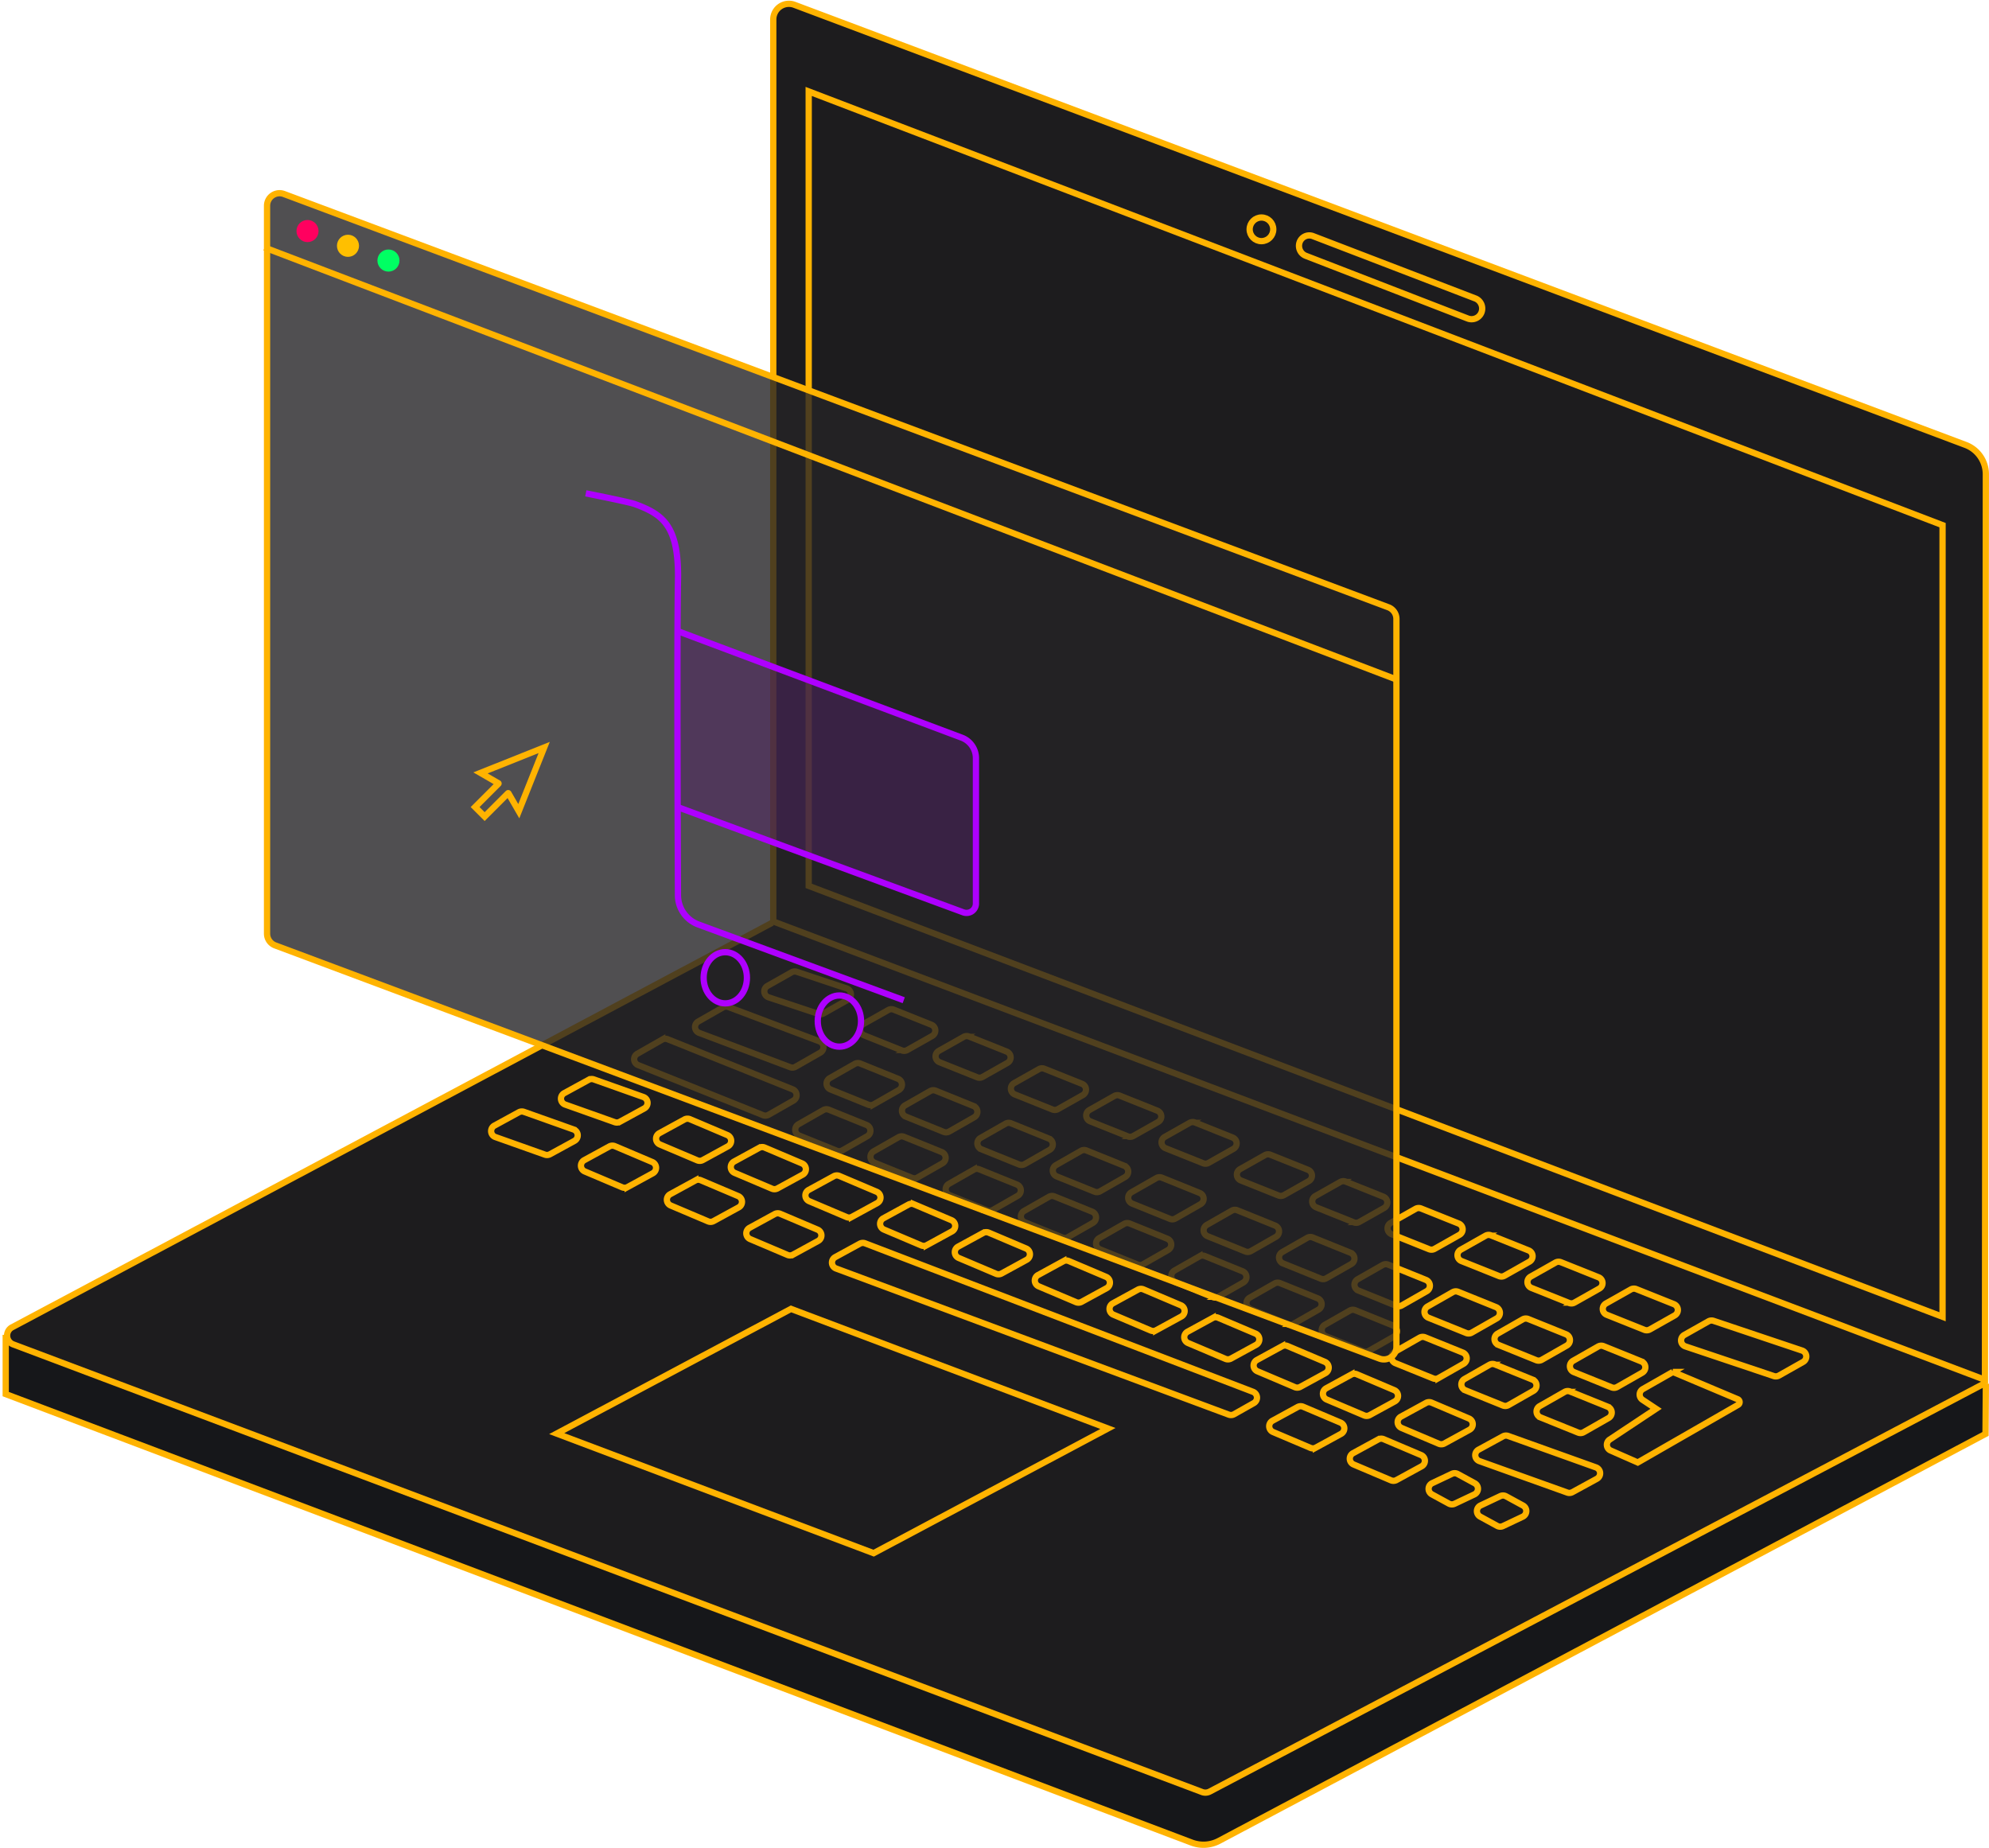 <svg width="635" height="590" xmlns="http://www.w3.org/2000/svg"><g fill="none" fill-rule="evenodd"><g stroke="#FFB300" stroke-width="2" transform="translate(-2 -1)"><path d="M636 442.804l-.111 16.025-244.713 129.935a10.59 10.59 0 0 1-8.708.553L3.83 446.116v-18.92" fill="#16171A"/><path d="M636 442.473L388.227 573.017a3 3 0 0 1-2.455.154L6.21 430.24a3 3 0 0 1-.353-5.455l242.664-129.157M248.87 295.206l386.837 146.35.286-289.136a10 10 0 0 0-6.482-9.37L255.629 2.54a5 5 0 0 0-6.76 4.68v287.986z" fill="#1D1C1E"/><ellipse cx="404.727" cy="74.222" rx="3.771" ry="3.774"/><path d="M421.181 76.384l51.802 19.894a3.457 3.457 0 0 1 1.998 4.44 3.391 3.391 0 0 1-4.4 1.973l-51.687-20.013a3.415 3.415 0 0 1-1.977-4.35 3.284 3.284 0 0 1 4.264-1.944z"/><path fill="#1D1C1E" d="M260.182 283.851V30.191l361.992 138.482v252.756z"/><path d="M254.531 418.913l101.177 38.183-74.793 39.812-101.176-38.183z"/></g><g stroke="#FFB300" stroke-width="2"><path d="M254.35 310.28l15.936 5.303a2 2 0 0 1 .352 3.64l-7.714 4.354a2 2 0 0 1-1.615.156l-15.935-5.303a2 2 0 0 1-.352-3.64l7.714-4.354a2 2 0 0 1 1.615-.156zM405.57 368.693l12.029 4.814a2 2 0 0 1 .24 3.598l-7.946 4.486a2 2 0 0 1-1.726.115l-12.03-4.814a2 2 0 0 1-.24-3.599l7.946-4.485a2 2 0 0 1 1.726-.115zM547.057 421.726l28.248 9.48a2 2 0 0 1 .347 3.638l-7.725 4.36a2 2 0 0 1-1.62.155l-28.248-9.48a2 2 0 0 1-.346-3.638l7.724-4.36a2 2 0 0 1 1.62-.155zM333.42 341.24l12.03 4.814a2 2 0 0 1 .24 3.599l-7.947 4.485a2 2 0 0 1-1.726.115l-12.03-4.814a2 2 0 0 1-.24-3.598l7.947-4.486a2 2 0 0 1 1.726-.115zM498.333 403.008l12.03 4.814a2 2 0 0 1 .24 3.599l-7.947 4.485a2 2 0 0 1-1.726.115l-12.03-4.814a2 2 0 0 1-.24-3.599l7.947-4.485a2 2 0 0 1 1.726-.115zM285.32 322.367l12.03 4.814a2 2 0 0 1 .24 3.599l-7.946 4.485a2 2 0 0 1-1.726.115l-12.03-4.814a2 2 0 0 1-.24-3.599l7.946-4.485a2 2 0 0 1 1.727-.115zM453.669 385.85l12.03 4.814a2 2 0 0 1 .24 3.599l-7.947 4.485a2 2 0 0 1-1.726.115l-12.03-4.814a2 2 0 0 1-.24-3.598l7.947-4.486a2 2 0 0 1 1.726-.115zM429.62 377.271l12.029 4.815a2 2 0 0 1 .24 3.598l-7.946 4.485a2 2 0 0 1-1.727.116l-12.03-4.815a2 2 0 0 1-.24-3.598l7.947-4.486a2 2 0 0 1 1.726-.115zM357.47 349.82l12.03 4.813a2 2 0 0 1 .24 3.599l-7.947 4.485a2 2 0 0 1-1.726.115l-12.03-4.814a2 2 0 0 1-.24-3.598l7.947-4.486a2 2 0 0 1 1.726-.115zM522.383 411.587l12.03 4.814a2 2 0 0 1 .24 3.598l-7.947 4.486a2 2 0 0 1-1.726.115l-12.03-4.814a2 2 0 0 1-.24-3.599l7.946-4.485a2 2 0 0 1 1.727-.115zM309.37 330.946l12.03 4.814a2 2 0 0 1 .24 3.598l-7.946 4.486a2 2 0 0 1-1.727.115l-12.029-4.814a2 2 0 0 1-.24-3.599l7.946-4.485a2 2 0 0 1 1.726-.115zM476 394.429l12.03 4.814a2 2 0 0 1 .24 3.599l-7.946 4.485a2 2 0 0 1-1.726.115l-12.03-4.814a2 2 0 0 1-.24-3.598l7.947-4.486a2 2 0 0 1 1.726-.115zM381.52 358.398l12.03 4.814a2 2 0 0 1 .24 3.599l-7.947 4.485a2 2 0 0 1-1.726.115l-12.03-4.814a2 2 0 0 1-.24-3.599l7.946-4.485a2 2 0 0 1 1.727-.115z"/><g><path d="M232.516 321.52l29.086 10.963a2 2 0 0 1 .286 3.609l-7.914 4.513a2 2 0 0 1-1.696.134l-29.087-10.963a2 2 0 0 1-.285-3.609l7.913-4.513a2 2 0 0 1 1.697-.134zM395.01 386.424l12.086 4.887a2 2 0 0 1 .241 3.592l-8 4.562a2 2 0 0 1-1.74.117l-12.085-4.887a2 2 0 0 1-.241-3.591l8-4.563a2 2 0 0 1 1.74-.117zM534.085 438.043l20.69 8.716a1 1 0 0 1 .11 1.788l-32.022 18.4-8.664-3.816a2 2 0 0 1-.3-3.496l14.808-9.832-4.34-2.878a2 2 0 0 1 .113-3.404l9.605-5.478zM322.78 358.656l12.086 4.887a2 2 0 0 1 .24 3.591l-7.999 4.563a2 2 0 0 1-1.74.117l-12.085-4.887a2 2 0 0 1-.242-3.591l8-4.563a2 2 0 0 1 1.74-.117zM487.878 421.135l12.085 4.886a2 2 0 0 1 .241 3.592l-8 4.562a2 2 0 0 1-1.74.117l-12.085-4.887a2 2 0 0 1-.241-3.591l8-4.563a2 2 0 0 1 1.74-.116zM274.627 339.566l12.085 4.886a2 2 0 0 1 .242 3.592l-8 4.562a2 2 0 0 1-1.74.117l-12.086-4.887a2 2 0 0 1-.241-3.591l8-4.562a2 2 0 0 1 1.74-.117zM443.164 403.78l12.085 4.886a2 2 0 0 1 .241 3.592l-7.999 4.562a2 2 0 0 1-1.74.117l-12.086-4.887a2 2 0 0 1-.241-3.591l8-4.563a2 2 0 0 1 1.74-.117zM419.087 395.102l12.086 4.887a2 2 0 0 1 .24 3.591l-7.999 4.562a2 2 0 0 1-1.74.117l-12.086-4.886a2 2 0 0 1-.24-3.592l7.999-4.562a2 2 0 0 1 1.74-.117zM346.857 367.334l12.086 4.887a2 2 0 0 1 .24 3.591l-7.999 4.562a2 2 0 0 1-1.74.117l-12.086-4.886a2 2 0 0 1-.24-3.592l7.999-4.562a2 2 0 0 1 1.74-.117zM511.955 429.812l12.085 4.887a2 2 0 0 1 .241 3.591l-8 4.563a2 2 0 0 1-1.74.116l-12.085-4.886a2 2 0 0 1-.241-3.592l8-4.562a2 2 0 0 1 1.74-.117zM298.704 348.243l12.085 4.887a2 2 0 0 1 .241 3.591l-8 4.563a2 2 0 0 1-1.74.117l-12.085-4.887a2 2 0 0 1-.241-3.592l8-4.562a2 2 0 0 1 1.74-.117zM465.521 412.457l12.085 4.887a2 2 0 0 1 .241 3.591l-8 4.563a2 2 0 0 1-1.74.116l-12.085-4.886a2 2 0 0 1-.241-3.592l8-4.562a2 2 0 0 1 1.74-.117zM370.934 376.011l12.085 4.887a2 2 0 0 1 .241 3.592l-8 4.562a2 2 0 0 1-1.74.117l-12.085-4.887a2 2 0 0 1-.241-3.591l8-4.563a2 2 0 0 1 1.74-.117z"/></g><g><path d="M213.15 331.81l39.912 16.002a2 2 0 0 1 .247 3.593l-7.954 4.536a2 2 0 0 1-1.735.12l-39.913-16.002a2 2 0 0 1-.247-3.593l7.954-4.536a2 2 0 0 1 1.735-.12zM384.648 401.032l12.038 4.867a2 2 0 0 1 .24 3.592l-7.963 4.541a2 2 0 0 1-1.74.117l-12.039-4.867a2 2 0 0 1-.24-3.591l7.964-4.542a2 2 0 0 1 1.74-.117zM312.62 373.345l12.037 4.867a2 2 0 0 1 .242 3.592l-7.965 4.541a2 2 0 0 1-1.74.117l-12.038-4.867a2 2 0 0 1-.241-3.591l7.964-4.542a2 2 0 0 1 1.74-.117zM477.256 435.641l12.038 4.867a2 2 0 0 1 .24 3.591l-7.963 4.542a2 2 0 0 1-1.74.117l-12.039-4.867a2 2 0 0 1-.24-3.592l7.963-4.541a2 2 0 0 1 1.74-.117zM264.6 354.31l12.038 4.867a2 2 0 0 1 .242 3.592l-7.965 4.542a2 2 0 0 1-1.74.116l-12.038-4.866a2 2 0 0 1-.241-3.592l7.964-4.542a2 2 0 0 1 1.74-.117zM432.667 418.337l12.038 4.866a2 2 0 0 1 .24 3.592l-7.963 4.542a2 2 0 0 1-1.74.117l-12.039-4.867a2 2 0 0 1-.24-3.592l7.963-4.542a2 2 0 0 1 1.74-.116zM408.657 409.684l12.038 4.867a2 2 0 0 1 .241 3.592l-7.964 4.542a2 2 0 0 1-1.74.116l-12.038-4.866a2 2 0 0 1-.241-3.592l7.964-4.542a2 2 0 0 1 1.74-.117zM336.629 381.997l12.038 4.867a2 2 0 0 1 .241 3.592l-7.964 4.542a2 2 0 0 1-1.74.116l-12.039-4.866a2 2 0 0 1-.24-3.592l7.964-4.542a2 2 0 0 1 1.74-.117zM501.265 444.293l12.038 4.867a2 2 0 0 1 .241 3.592l-7.964 4.541a2 2 0 0 1-1.74.117l-12.038-4.867a2 2 0 0 1-.241-3.591l7.964-4.542a2 2 0 0 1 1.74-.117zM288.61 362.963l12.038 4.867a2 2 0 0 1 .241 3.591l-7.964 4.542a2 2 0 0 1-1.74.117l-12.039-4.867a2 2 0 0 1-.24-3.592l7.964-4.542a2 2 0 0 1 1.74-.116zM454.961 426.989L467 431.856a2 2 0 0 1 .241 3.591l-7.964 4.542a2 2 0 0 1-1.74.117l-12.038-4.867a2 2 0 0 1-.241-3.592l7.964-4.541a2 2 0 0 1 1.74-.117zM360.638 390.65l12.038 4.867a2 2 0 0 1 .241 3.591l-7.964 4.542a2 2 0 0 1-1.74.117l-12.038-4.867a2 2 0 0 1-.241-3.592l7.964-4.542a2 2 0 0 1 1.74-.116z"/></g><g><path d="M189.568 344.636l15.836 5.625a2 2 0 0 1 .29 3.64l-7.804 4.264a2 2 0 0 1-1.629.13l-15.836-5.625a2 2 0 0 1-.29-3.64l7.805-4.264a2 2 0 0 1 1.628-.13zM341.188 402.621l11.944 5.066a2 2 0 0 1 .178 3.596l-8.035 4.391a2 2 0 0 1-1.74.086l-11.944-5.065a2 2 0 0 1-.179-3.597l8.036-4.39a2 2 0 0 1 1.74-.087zM481.473 458.476l28.051 10.045a2 2 0 0 1 .285 3.638l-7.815 4.27a2 2 0 0 1-1.633.129l-28.051-10.046a2 2 0 0 1-.285-3.638l7.815-4.27a2 2 0 0 1 1.633-.128zM267.943 375.455l11.945 5.066a2 2 0 0 1 .178 3.596l-8.035 4.391a2 2 0 0 1-1.74.086l-11.945-5.065a2 2 0 0 1-.178-3.597l8.035-4.39a2 2 0 0 1 1.74-.087zM433.171 438.784l11.944 5.065a2 2 0 0 1 .179 3.596l-8.036 4.391a2 2 0 0 1-1.74.087l-11.944-5.066a2 2 0 0 1-.178-3.596l8.035-4.391a2 2 0 0 1 1.74-.086zM220.267 357.344l11.944 5.066a2 2 0 0 1 .178 3.596l-8.035 4.391a2 2 0 0 1-1.74.086l-11.944-5.065a2 2 0 0 1-.178-3.597l8.035-4.39a2 2 0 0 1 1.74-.087zM388.894 420.732l11.944 5.066a2 2 0 0 1 .178 3.596l-8.035 4.391a2 2 0 0 1-1.74.086l-11.944-5.065a2 2 0 0 1-.178-3.596l8.035-4.391a2 2 0 0 1 1.74-.087zM365.04 411.677l11.945 5.065a2 2 0 0 1 .178 3.597l-8.035 4.39a2 2 0 0 1-1.74.087l-11.944-5.066a2 2 0 0 1-.178-3.596l8.035-4.391a2 2 0 0 1 1.74-.086zM291.796 384.51l11.945 5.066a2 2 0 0 1 .178 3.597l-8.035 4.39a2 2 0 0 1-1.74.087l-11.945-5.066a2 2 0 0 1-.178-3.596l8.035-4.391a2 2 0 0 1 1.74-.086zM457.024 447.84l11.945 5.065a2 2 0 0 1 .178 3.596l-8.035 4.391a2 2 0 0 1-1.74.086l-11.945-5.065a2 2 0 0 1-.178-3.597l8.035-4.39a2 2 0 0 1 1.74-.087zM244.12 366.4l11.944 5.065a2 2 0 0 1 .179 3.597l-8.036 4.39a2 2 0 0 1-1.74.087l-11.944-5.066a2 2 0 0 1-.178-3.596l8.035-4.391a2 2 0 0 1 1.74-.086zM411.032 429.758l11.945 5.066a2 2 0 0 1 .178 3.596l-8.035 4.39a2 2 0 0 1-1.74.087l-11.944-5.066a2 2 0 0 1-.179-3.596l8.035-4.39a2 2 0 0 1 1.74-.087zM315.65 393.566l11.944 5.066a2 2 0 0 1 .178 3.596l-8.035 4.391a2 2 0 0 1-1.74.086l-11.944-5.065a2 2 0 0 1-.179-3.597l8.036-4.39a2 2 0 0 1 1.74-.087z"/></g><g><path d="M167.276 355.001l15.836 5.625a2 2 0 0 1 .29 3.64l-7.805 4.265a2 2 0 0 1-1.628.13l-15.836-5.626a2 2 0 0 1-.29-3.64l7.804-4.264a2 2 0 0 1 1.629-.13zM249.08 387.548l11.944 5.065a2 2 0 0 1 .179 3.597l-8.036 4.39a2 2 0 0 1-1.74.087l-11.944-5.066a2 2 0 0 1-.178-3.596l8.035-4.391a2 2 0 0 1 1.74-.086zM416.023 449.148l11.944 5.066a2 2 0 0 1 .178 3.596l-8.035 4.391a2 2 0 0 1-1.74.086l-11.944-5.065a2 2 0 0 1-.178-3.597l8.035-4.39a2 2 0 0 1 1.74-.087zM441.744 459.51l11.944 5.066a2 2 0 0 1 .178 3.596l-8.035 4.391a2 2 0 0 1-1.74.086l-11.944-5.065a2 2 0 0 1-.178-3.596l8.035-4.391a2 2 0 0 1 1.74-.087zM480.8 477.738l5.436 2.962a2 2 0 0 1-.101 3.564l-6.323 2.993a2 2 0 0 1-1.812-.052l-5.436-2.962a2 2 0 0 1 .101-3.564l6.323-2.992a2 2 0 0 1 1.813.051zM465.37 470.619l5.436 2.962a2 2 0 0 1-.102 3.564l-6.323 2.992a2 2 0 0 1-1.812-.051l-5.436-2.963a2 2 0 0 1 .102-3.564l6.323-2.992a2 2 0 0 1 1.812.052zM196.29 365.952l11.944 5.066a2 2 0 0 1 .178 3.596l-8.035 4.391a2 2 0 0 1-1.74.087l-11.944-5.066a2 2 0 0 1-.178-3.596l8.035-4.391a2 2 0 0 1 1.74-.087zM223.721 376.827l11.945 5.065a2 2 0 0 1 .178 3.597l-8.035 4.39a2 2 0 0 1-1.74.087l-11.945-5.066a2 2 0 0 1-.178-3.596l8.035-4.391a2 2 0 0 1 1.74-.086zM276.182 396.976l123.834 47.405a2 2 0 0 1 .268 3.61l-6.302 3.556a2 2 0 0 1-1.68.133L266.912 405.01a2 2 0 0 1-.261-3.63l7.856-4.292a2 2 0 0 1 1.674-.113z"/></g></g><path d="M90.658 61.946L443.22 193.885a4 4 0 0 1 2.598 3.746v232.412a4 4 0 0 1-5.402 3.746L87.854 301.85a4 4 0 0 1-2.598-3.746V65.692a4 4 0 0 1 5.402-3.746z" stroke="#FFB300" stroke-width="2" fill-opacity=".8" fill="#252326"/><g transform="translate(187.018 157.514)" stroke="#AE00FF" stroke-width="2"><path d="M28.826 100.006l91.694 33.776a3 3 0 0 0 4.037-2.815V84.562a7 7 0 0 0-4.542-6.554L28.826 43.804" fill-opacity=".5" fill="#502265"/><path d="M0 0c8.856 1.778 14.04 2.908 15.55 3.39 9.148 3.32 13.904 7.02 13.904 23.084-.252 11.902-.262 45.854-.03 101.856a10 10 0 0 0 6.54 9.34l65.543 24.173"/><ellipse cx="44.53" cy="154.675" rx="6.91" ry="8.169"/><ellipse cx="80.963" cy="168.499" rx="6.91" ry="8.169"/></g><path d="M155.434 260.018l6.744-6.747a.094.094 0 0 1 .148.02l3.299 5.712 8.108-20.335-20.329 8.111 1.785 1.031 3.927 2.269a.094.094 0 0 1 .02.148l-7.453 7.453 3.044 3.045.707-.707z" stroke="#FFB300" stroke-width="2"/><g transform="translate(94.652 70.24)" fill-rule="nonzero"><ellipse fill="#FF005F" cx="3.523" cy="3.532" rx="3.523" ry="3.532"/><ellipse fill="#FFBF00" cx="16.443" cy="8.241" rx="3.523" ry="3.532"/><ellipse fill="#00FF63" cx="29.362" cy="12.949" rx="3.523" ry="3.532"/></g><path d="M84.455 79.038L445.818 216.95" stroke="#FFB300" stroke-width="2"/></g></svg>
